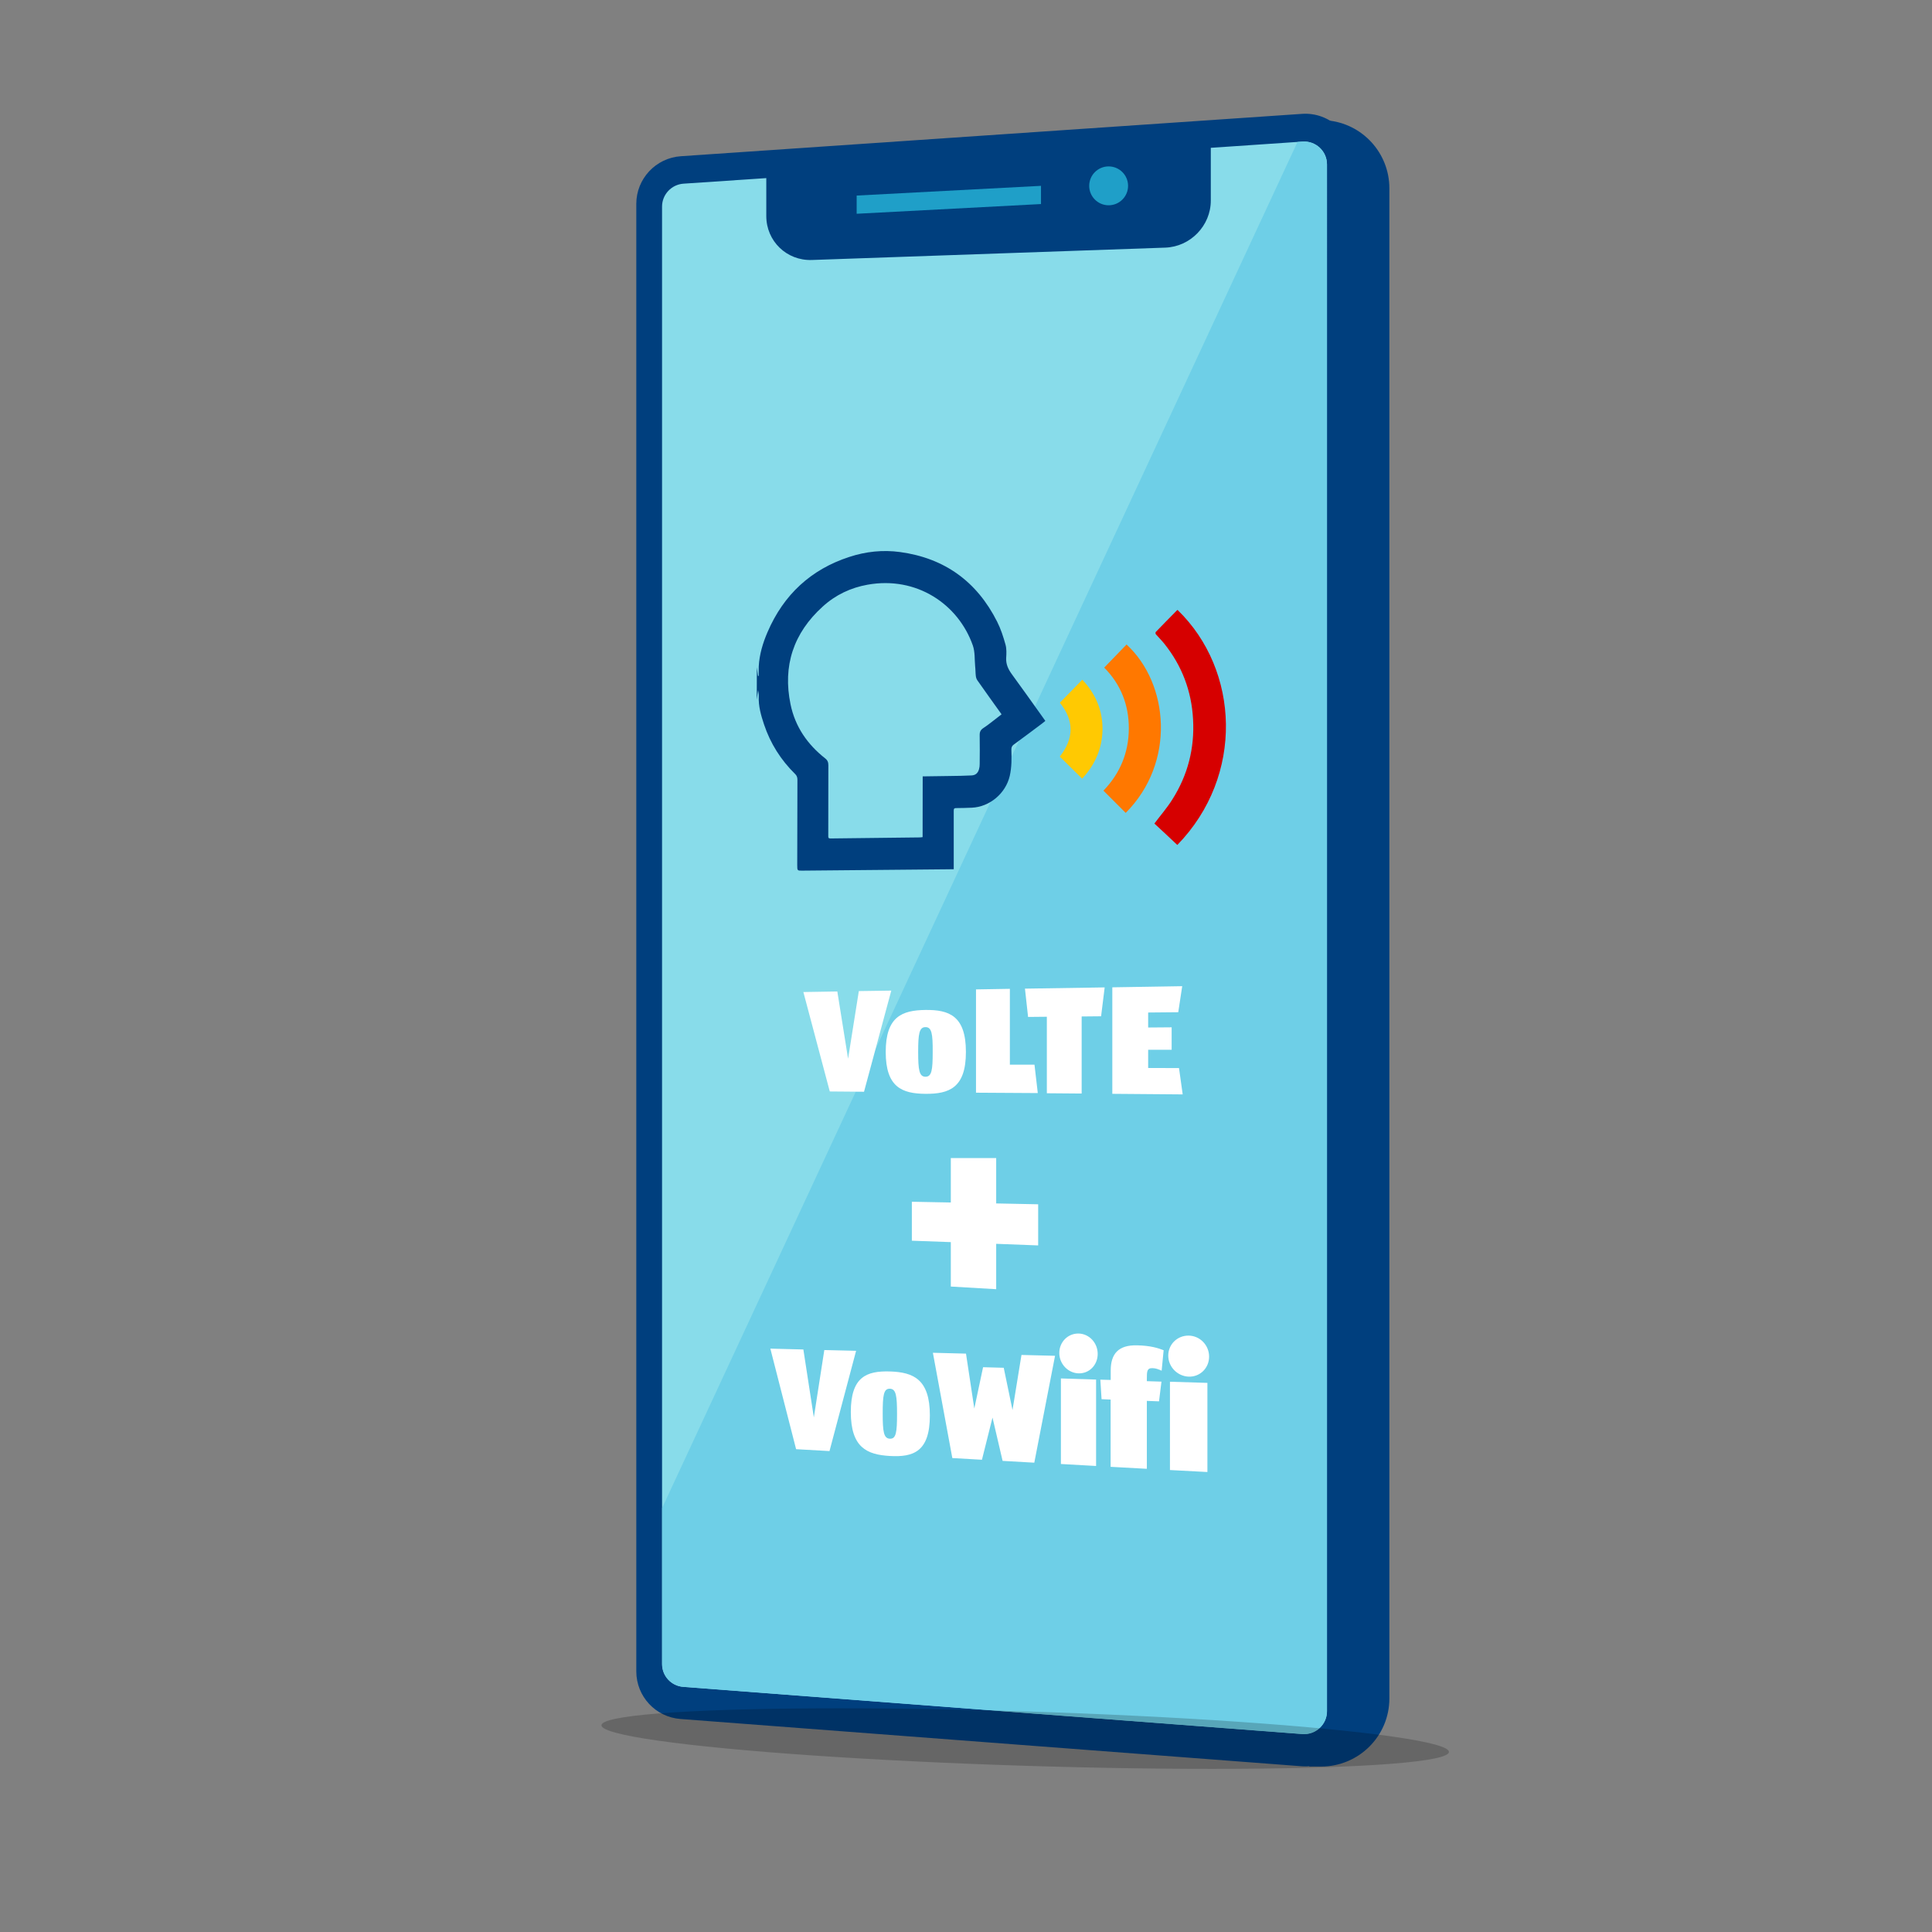 <?xml version="1.0" encoding="utf-8"?>
<!-- Generator: Adobe Illustrator 27.5.0, SVG Export Plug-In . SVG Version: 6.00 Build 0)  -->
<svg version="1.1" id="Layer_1" xmlns="http://www.w3.org/2000/svg" xmlns:xlink="http://www.w3.org/1999/xlink" x="0px" y="0px"
	 viewBox="0 0 2048 2048" style="enable-background:new 0 0 2048 2048;" xml:space="preserve">
<rect x="0" y="0" width="2048" height="2048" fill="#808080" stroke="none"/>
<style type="text/css">
	.st0{fill:#003F7E;}
	.st1{fill:#88DCEA;}
	.st2{fill:#1F9FC8;}
	.st3{fill:#6ECFE7;}
	.st4{opacity:0.2;enable-background:new    ;}
	.st5{display:none;}
	.st6{display:inline;}
	.st7{fill:#F5FBFE;}
	.st8{fill:#CAE5F7;}
	.st9{fill:#FFFFFF;}
	.st10{fill:#D60000;}
	.st11{fill:#FF7800;}
	.st12{fill:#FFC902;}
</style>
<g id="Layer_1_00000183966697553882732080000005165131933673724089_">
	<g id="Layer_5">
		<g>
			<path class="st0" d="M1378.8,125.2l27.9,2.4c37.4,3.2,66.1,34.5,66.1,72.1v1600.7c0,39.9-32.4,72.2-72.3,72.2h-12.6L1378.8,125.2
				z"/>
			<path class="st0" d="M674.5,216.1v1555.6c0,26.6,20.5,48.5,46.8,50.5l658.4,50.1c29.4,2.2,54.6-21.1,54.6-50.5V171.3
				c0-29.3-24.8-52.6-54.1-50.6l-658.4,44.9C695.2,167.4,674.5,189.5,674.5,216.1z"/>
			<path class="st1" d="M1380.6,150.1l-97.1,6.6v55.9c0,26.7-21.7,49-48.3,49.9l-374.6,13.1c-26.7,0.9-48.3-20-48.3-46.6v-40.2
				l-87.8,5.9c-12.7,0.9-22.7,11.5-22.7,24.3v1544.9c0,12.7,9.7,23.3,22.6,24.2l656,50c14.2,1.1,26.2-10.1,26.2-24.2V174.4
				C1406.7,160.2,1394.7,149.1,1380.6,150.1z"/>
			<polygon class="st2" points="1103.5,216.3 908.1,226.6 908.1,207.3 1103.5,197 			"/>
			<circle class="st2" cx="1175.2" cy="197" r="20.6"/>
			<path class="st3" d="M1380.6,150.1l-5.2,0.4l-673.5,1448v165.5c0,12.7,9.7,23.3,22.6,24.2l656,50c14.2,1.1,26.2-10.1,26.2-24.2
				V174.4C1406.7,160.2,1394.7,149.1,1380.6,150.1z"/>
		</g>
	</g>
	<g id="Layer_9_00000056403044942949824130000003248189947508448396_">
		
			<ellipse transform="matrix(3.154123e-02 -1 1 3.154123e-02 -790.992 2870.739)" class="st4" cx="1085.9" cy="1843.5" rx="28.8" ry="449.2"/>
	</g>
</g>
<g id="Layer_4" class="st5">
	<g class="st6">
		<path class="st7" d="M1060,1112.1c0,0,45.4-171.7,14.2-211.1c-31.1-39.4-94.9-53.6-121.6-37.1c-26.6,16.5-39.5,35.8-29.6,62.3
			s37.3,84.3,40.9,95.4c3.6,11.1,11.3,44.5,11.3,44.5s-33.7,3.9-49.3,15.4c-15.6,11.4-22.4,33.8-22.4,33.8s-40.3-25.2-69.8,14.3
			s-34.7,101.3-32.1,119.7c2.6,18.4,18.2,84.6,49.5,93s48.8-11.6,48.8-11.6s13.8,41,29.5,41c15.6,0,60.8-7.4,60.8-7.4
			s5.8,66.9,64.3,71.8c58.6,5,129.4-5.3,143.8-42.5s4.7-92,4.7-92s29.6-18.2,33.5-44.1c4-25.8-0.6-53.8-0.6-53.8
			s108.1-1.5,138.6-85.9c30.6-84.4,14.6-146.3-7-142.5s-109.9,43.5-127,50.8c-17.2,7.3-77.7,32.6-112.2,36s-54.3,3.1-54.3,3.1
			L1060,1112.1z"/>
		<path class="st8" d="M899.4,1129.9c0,0-30.2,11.3-23.3,52.7c7,41.4,16.5,86.6,16.5,86.6L899.4,1129.9z"/>
		<path class="st8" d="M801.5,1239.5c0,0,0.3,1,0.9,2.8c3.5,10.5,17.6,47.4,41.9,45.7c28.4-1.9,48.3-18.7,48.3-18.7l7.4,61.4
			c0,0-12.9,22.5-37.2,17.7C838.5,1343.5,797.7,1279.1,801.5,1239.5z"/>
		<path class="st8" d="M1044.6,1307.3c0,0-29-2.9-38.7,8.8c-9.6,11.7-15.7,20.3-15.7,28.7c0,8.3,0,19.4,0,19.4s-37.1,12.3-60.8,8.4
			c-23.8-3.9-36.9-72.8-36.9-72.8s18.9,24.3,60.6,15.9C995,1307.3,1028.8,1296.9,1044.6,1307.3z"/>
		<path class="st8" d="M1002,1401.1c0,0,17,34.1,72.2,36.1s93.3-17.9,93.3-17.9s32.8-21.7,35.7-36.3c2.9-14.6,4-52.4,4-52.4l-4.1-29
			l-37.2,16c0,0,25.5,79.9-53.9,91.2C1032.7,1420.1,1007.5,1412.9,1002,1401.1z"/>
		<path class="st8" d="M1192.6,1205.5c0,0,33,15.9,17.4,43s-54.5,40-81.5,34.2c-26.9-5.8-74.5-30-87.8-37.9s-26.1-7.3-24.4,17.3
			s41.2,66.7,106.1,59.8c64.9-6.9,97.6-26.3,105.6-44c8.1-17.7,14.7-43.8,11.3-59c-3.4-15.2-3.4-15.2-3.4-15.2L1192.6,1205.5z"/>
		<path class="st8" d="M1096.4,1157.5c0,0-8.7,18.2,14.5,29.4s42.6-0.9,42.6-0.9s4.9,24.3,75.1,16.9s100.7-27.6,105.4-31.2
			c4.7-3.6,34.2-30.6,42.5-58.6c8.2-28,13.2-64.1,13.2-64.1s-37-18.2-77,35.4C1272.6,1138.1,1190.9,1179.4,1096.4,1157.5z"/>
		<path class="st8" d="M922.2,922.6c0,0,56.5,6.2,76,61.8c19.4,55.6-21.7,93.7-21.7,93.7s-3.5-52.3-22-83.3
			C935.9,963.7,922.2,922.6,922.2,922.6z"/>
		<path class="st8" d="M1050.6,1147.2c0,0-13.8,45.2-48.6,63.9c-34.8,18.7-41.8,20-41.8,20l56.2,38.1c0,0,7.1-78.9,28.2-82.3
			C1065.7,1183.5,1050.6,1147.2,1050.6,1147.2z"/>
		<path d="M976.4,1078c-0.2,0-0.4-0.5-0.6-1.5c-0.1-0.5-0.2-1.1-0.4-1.9c-0.1-0.4-0.1-0.8-0.2-1.2c-0.1-0.4-0.2-0.9-0.3-1.4
			c-0.2-1-0.4-2.1-0.6-3.3c-0.2-1.2-0.5-2.5-0.8-4c-0.3-1.4-0.6-3-1-4.6c-0.2-0.8-0.4-1.7-0.6-2.5c-0.2-0.9-0.4-1.8-0.7-2.7
			c-1.8-7.3-4.4-16.2-7.9-26.3c-1.8-5-3.8-10.4-6.1-15.9s-5-11.3-8-17.1c-6.4-11.8-13.1-25.1-19.4-39.8c-1.6-3.7-3.2-7.4-4.7-11.3
			c-1.5-3.9-3.1-7.7-4.6-11.9c-1.4-4.2-2.8-8.7-3.3-13.7c-0.6-4.9-0.5-9.9,0.3-14.8c1.5-9.9,5.6-19.3,11.6-27.2
			c0.7-1,1.6-1.9,2.3-2.9c0.8-0.9,1.7-1.8,2.5-2.7c0.9-0.9,1.8-1.7,2.7-2.6c0.9-0.8,1.9-1.6,2.8-2.4c3.9-3,8.1-5.5,12.5-7.5
			s9-3.5,13.7-4.5s9.5-1.5,14.4-1.6c9.7-0.2,19.4,1.5,28.8,4.3c4.7,1.4,9.3,3.1,13.8,4.9c4.5,1.8,8.8,3.8,13.1,5.9
			c4.3,2.1,8.5,4.4,12.6,7s8,5.4,11.8,8.5s7.3,6.5,10.5,10.3s6.1,7.9,8.4,12.4l0.5,0.8c0.1,0.3,0.3,0.6,0.4,0.9l0.8,1.7l0.8,1.7
			c0.2,0.6,0.4,1.2,0.7,1.8l0.6,1.8c0.2,0.6,0.4,1.2,0.6,1.8s0.4,1.2,0.5,1.8l0.5,1.8c1.2,4.9,1.8,9.8,2.2,14.5
			c0.3,4.8,0.4,9.4,0.3,13.9c0,2.3-0.1,4.5-0.1,6.7c-0.1,2.2-0.1,4.4-0.2,6.6c-0.1,2.2-0.2,4.3-0.3,6.5c-0.1,2.1-0.2,4.3-0.3,6.4
			c-0.3,4.2-0.5,8.3-0.8,12.4c-1.3,16.2-3.1,31.3-5.2,45c-2.1,13.7-4.5,25.9-6.9,36.6c-0.6,2.7-1.2,5.2-1.8,7.7
			c-0.6,2.5-1.2,4.8-1.8,7.1c-1.1,4.5-2.3,8.6-3.3,12.3c-0.3,0.9-0.5,1.8-0.8,2.7c-0.3,0.9-0.5,1.7-0.8,2.5c-0.5,1.6-1,3.1-1.4,4.5
			c-0.9,2.8-1.7,5.2-2.4,7c-1.4,3.8-2.2,5.7-2.5,5.6s0-2.2,0.8-6.2c0.9-4.1,2.1-9.8,3.6-17.2c0.8-3.7,1.7-7.9,2.5-12.5
			c0.4-2.3,0.9-4.6,1.4-7.1s0.9-5.1,1.4-7.7c1.9-10.7,3.8-22.9,5.5-36.4s3.1-28.4,4-44.5c0.3-4,0.4-8.1,0.6-12.2
			c0.1-2.1,0.1-4.2,0.2-6.3s0.1-4.2,0.2-6.4c0-2.1,0.1-4.3,0.1-6.5s0.1-4.4,0-6.5c0-4.4-0.1-8.7-0.5-13c-0.3-4.3-1-8.6-2-12.7
			l-0.4-1.5c-0.1-0.5-0.3-1-0.5-1.5c-0.1-0.5-0.3-1-0.5-1.5l-0.6-1.5c-0.2-0.5-0.4-1-0.6-1.5l-0.7-1.4l-0.7-1.4
			c-0.1-0.2-0.2-0.5-0.3-0.7l-0.4-0.7c-1.9-3.8-4.5-7.2-7.3-10.5s-5.9-6.3-9.4-9.1c-3.4-2.8-7-5.3-10.8-7.7
			c-3.8-2.3-7.8-4.5-11.9-6.5s-8.3-3.9-12.6-5.6c-4.3-1.7-8.6-3.3-13-4.6s-8.8-2.3-13.2-3s-8.8-1-13.1-1c-4.3,0.1-8.6,0.5-12.8,1.4
			s-8.2,2.2-12,3.9s-7.4,3.8-10.7,6.3c-0.8,0.6-1.6,1.3-2.4,2c-0.8,0.7-1.5,1.4-2.3,2.1c-0.7,0.8-1.4,1.5-2.1,2.3
			c-0.7,0.8-1.4,1.6-2,2.4c-5.1,6.6-8.6,14.5-9.9,22.5c-0.7,4-0.8,8.1-0.4,12c0.4,3.9,1.4,7.8,2.7,11.7s2.8,7.8,4.2,11.6
			c1.5,3.8,2.9,7.6,4.4,11.2c3,7.3,6,14.3,9,20.9c3,6.7,6.1,12.9,9.1,18.9c6.1,12.4,10.1,24.2,13.3,34.6c3.1,10.5,5.2,19.7,6.5,27.4
			c0.2,1,0.3,1.9,0.5,2.8c0.1,0.9,0.3,1.8,0.4,2.6c0.2,1.7,0.5,3.3,0.6,4.8s0.3,2.9,0.4,4.1c0.1,1.3,0.1,2.4,0.2,3.4
			c0,0.5,0,1,0,1.4s0,0.9,0,1.3c0,0.8-0.1,1.4-0.1,2C976.7,1077.5,976.6,1078,976.4,1078z"/>
		<path d="M990.3,1364.2c0.1,0.3-1.1,1.2-3.5,2.4c-2.4,1.2-6.1,2.8-11,4.4c-0.6,0.2-1.2,0.4-1.9,0.6s-1.3,0.4-2,0.5
			c-1.4,0.4-2.8,0.7-4.4,1c-3.1,0.6-6.4,1.1-10,1.4s-7.5,0.5-11.6,0.5c-2,0-4.1,0-6.3-0.1c-1.1,0-2.2-0.1-3.3-0.1s-2.3-0.1-3.4-0.2
			c-2.4-0.2-4.8-0.5-7.4-1.3c-2.6-0.8-5.2-2.1-7.5-3.9s-4.3-4-6.1-6.3c-0.9-1.2-1.8-2.3-2.6-3.6c-0.8-1.2-1.6-2.5-2.4-3.7
			c-6.2-10.1-11-22.3-14-35.4c-3.1-13.2-4.6-27.4-4.8-42c-0.3-14.6,0.6-29.6,1.5-44.7c0.5-7.6,0.9-15,1.2-22.3s0.4-14.5,0.4-21.6
			c0-14.3,0-28.3,1.3-41.8c0.6-6.7,1.6-13.3,3-19.6c1.4-6.3,3.3-12.3,5.6-17.9c4.6-11.1,10.8-20.6,17.9-27.5
			c3.6-3.4,7.4-6.3,11.1-8.5c2-1,3.8-2,5.7-2.7c0.9-0.4,1.9-0.8,2.8-1.1c0.9-0.3,1.8-0.6,2.7-0.8c3.6-1,7-1.5,10.1-1.9
			s5.9-0.6,8.3-0.8c5-0.4,8.8-0.8,11.4-1.2c1.3-0.2,2.3-0.3,3-0.3s1.1,0,1.1,0.2s-0.2,0.4-0.9,0.8c-0.6,0.4-1.5,0.9-2.8,1.3
			c-2.5,1-6.4,2.2-11.3,3.2c-4.9,1-11,1.9-17.5,4.2c-0.8,0.3-1.6,0.6-2.5,0.9c-0.8,0.3-1.6,0.8-2.4,1.1c-1.7,0.7-3.3,1.8-4.9,2.7
			c-3.2,2.2-6.5,4.8-9.5,8.1c-6.1,6.5-11.4,15.3-15.3,25.6c-2,5.1-3.5,10.7-4.7,16.5c-1.2,5.9-2,12-2.5,18.4
			c-1,12.8-0.8,26.5-0.7,40.8c0,7.2,0,14.6-0.3,22.1s-0.7,15-1.1,22.6c-0.9,15.2-1.8,29.8-1.7,43.9c0.1,14,1.3,27.5,4,39.9
			c2.6,12.4,6.8,23.6,12.2,33c2.7,4.8,5.6,9,8.9,11.8c1.7,1.4,3.4,2.4,5.3,3.1c1.9,0.7,4,1.1,6.1,1.4c1,0.1,2.1,0.2,3.2,0.3
			c1.1,0.1,2.1,0.2,3.2,0.3c2.1,0.2,4.2,0.3,6.1,0.4c4,0.2,7.7,0.3,11.2,0.3s6.7-0.3,9.7-0.5c1.5-0.2,2.9-0.3,4.2-0.5
			c0.7-0.1,1.3-0.2,2-0.3c0.6-0.1,1.3-0.2,1.9-0.3c4.9-0.9,8.6-1.9,11.2-2.4C988.8,1364.1,990.2,1363.9,990.3,1364.2z"/>
		<path d="M901,1333.5c0.1,0.3-0.8,1.2-2.7,2.6s-4.8,3.4-8.6,5.9c-1.9,1.2-4.1,2.5-6.5,3.9c-2.4,1.3-5.1,2.7-8.2,3.9
			c-1.6,0.5-3.2,1.1-5.1,1.4c-1,0.2-1.9,0.2-2.8,0.2c-0.9,0.1-1.9,0-2.8,0c-3.8-0.1-7.8-1-11.7-2.5c-7.9-3-15.8-8.6-22.5-16.5
			c-3.3-3.9-6.4-8.3-9.2-13s-5.4-9.7-7.8-14.9c-2.4-5.2-4.8-10.5-7-16.1s-4.3-11.6-5.9-17.9c-0.4-1.6-0.8-3.2-1.1-4.8
			c-0.3-1.6-0.6-3.3-0.9-4.9c-0.2-1.6-0.5-3.3-0.7-5c-0.1-0.8-0.2-1.7-0.3-2.5s-0.1-1.7-0.2-2.5c-0.5-6.7-0.4-13.5,0-20.3
			s1.2-13.5,2.2-19.9c1-6.5,2.1-12.8,3.3-19c2.5-12.4,5.9-24.3,10.3-35.1c2.2-5.4,4.7-10.5,7.5-15.3c1.4-2.4,2.9-4.6,4.4-6.8
			c0.8-1.1,1.6-2.1,2.3-3.2c0.4-0.5,0.8-1,1.2-1.5s0.8-1,1.2-1.5c1.6-2,3.3-3.8,5.1-5.6c1.8-1.7,3.6-3.3,5.4-4.7
			c3.7-2.9,7.4-5.2,11.1-7.1c7.4-3.8,14.7-5.7,21.2-6.2c6.5-0.6,12.1,0.3,16.4,1.7c4.4,1.4,7.5,3.2,9.5,4.6c1,0.7,1.7,1.3,2.1,1.8
			c0.4,0.5,0.6,0.8,0.5,0.9c-0.1,0.2-0.4,0.1-1,0c-0.6-0.2-1.4-0.5-2.5-0.8c-2.1-0.8-5.3-1.9-9.4-2.5c-4.1-0.6-9.3-0.9-15.1,0.2
			c-5.8,1-12.3,3.2-18.9,7.1c-6.5,3.9-13.2,9.2-18.7,16.6c-0.4,0.5-0.7,0.9-1.1,1.4c-0.4,0.5-0.7,0.9-1,1.4c-0.7,1-1.4,2-2,3
			c-1.3,2.1-2.6,4.1-3.8,6.4c-2.4,4.4-4.7,9.2-6.6,14.3c-3.9,10.2-6.9,21.4-9.2,33.4c-1.2,6-2.2,12.1-3.1,18.4
			c-0.9,6.3-1.6,12.6-2,19c-0.8,12.8-0.1,25.2,2.7,36.6c2.8,11.5,7.3,22.2,11.7,32.4c4.4,10.1,9.3,19.2,15,26.4
			c5.7,7.2,12.3,12.5,19,15.4c3.3,1.5,6.7,2.4,9.9,2.8c0.8,0.1,1.6,0.2,2.4,0.2c0.8,0,1.6,0.1,2.2,0c1.4-0.1,2.8-0.4,4.2-0.8
			c2.8-0.8,5.5-1.9,7.9-2.9s4.6-2,6.6-3c4-1.9,7.1-3.3,9.3-4.1C899.6,1333.4,900.9,1333.2,901,1333.5z"/>
		<path d="M1203.2,1301.7c0.6-0.2,2.7,6.2,4.3,18.2c0.9,6,1.6,13.3,2.1,21.9c0.2,4.3,0.4,8.9,0.4,13.8c0,1.2,0,2.5-0.1,3.7
			c0,1.3-0.1,2.6-0.1,3.9c-0.1,1.3-0.2,2.7-0.3,4c-0.1,1.3-0.2,2.7-0.4,4.1c-0.7,5.5-1.7,11.4-4,17.3c-1.1,2.9-2.6,5.8-4.4,8.6
			c-1.8,2.7-3.9,5.2-6.2,7.4c-1.1,1.1-2.3,2.2-3.5,3.2s-2.4,2-3.6,3s-2.5,1.9-3.7,2.9c-0.6,0.5-1.3,1-1.9,1.5
			c-0.7,0.5-1.3,0.9-2,1.4c-2.6,1.8-5.3,3.7-8.1,5.3c-1.4,0.8-2.8,1.7-4.2,2.6c-1.4,0.8-2.9,1.6-4.4,2.3c-0.7,0.4-1.5,0.8-2.2,1.2
			c-0.7,0.4-1.5,0.8-2.3,1.1c-1.5,0.7-3.1,1.4-4.6,2.1c-0.8,0.4-1.6,0.7-2.3,1.1c-0.8,0.3-1.6,0.6-2.4,0.9c-1.6,0.6-3.2,1.2-4.8,1.9
			c-0.8,0.3-1.6,0.6-2.5,0.8c-0.8,0.3-1.7,0.5-2.5,0.8s-1.7,0.5-2.5,0.8s-1.7,0.5-2.5,0.8c-1.7,0.4-3.4,0.9-5.1,1.3
			c-0.9,0.2-1.7,0.5-2.6,0.7s-1.7,0.4-2.6,0.5c-1.7,0.4-3.5,0.7-5.3,1.1c-1.8,0.3-3.6,0.6-5.3,0.8c-0.9,0.1-1.8,0.3-2.7,0.4
			c-0.9,0.1-1.8,0.2-2.7,0.3c-1.8,0.2-3.6,0.4-5.5,0.6c-0.9,0.1-1.8,0.1-2.7,0.2c-0.9,0-1.8,0.1-2.8,0.1c-1.8,0.1-3.7,0.2-5.5,0.2
			c-1.9,0-3.7,0-5.6,0c-0.5,0-0.9,0-1.4,0l-1.4-0.1c-0.9,0-1.9-0.1-2.8-0.1s-1.9-0.1-2.8-0.1l-1.4-0.1l-1.4-0.1
			c-1.9-0.2-3.7-0.3-5.6-0.5l-1.4-0.1l-1.4-0.2c-0.9-0.1-1.8-0.3-2.7-0.4c-1.8-0.3-3.7-0.5-5.5-0.8c-7.2-1.2-14.4-2.9-21.3-5.6
			c-3.4-1.3-6.8-3-10-4.9c-3.2-1.9-6.2-4.1-9.1-6.4c-5.7-4.7-10.6-10.2-14.8-16.1c-8.3-11.8-13.4-25.3-15.4-38.4
			c-1-6.6-1.3-13-0.9-19.2c0.4-6.1,1.4-12.1,3.3-17.5c0.9-2.7,2.1-5.3,3.4-7.6c1.3-2.3,2.8-4.5,4.4-6.4c3.2-3.8,6.7-6.7,10.3-8.9
			c1.8-1.1,3.5-2.1,5.3-2.8c0.9-0.4,1.7-0.7,2.6-1.1c0.9-0.3,1.7-0.6,2.5-0.9c3.3-1,6.4-1.6,9.2-1.8c5.6-0.5,9.9,0.3,12.7,1
			c2.8,0.8,4.2,1.6,4.1,1.9c-0.1,0.4-1.6,0.2-4.4,0.1s-6.9-0.1-12,0.9s-11.2,3.2-17.3,7.6c-3,2.2-6,5-8.5,8.4
			c-2.6,3.4-4.7,7.5-6.1,12.1c-1.4,4.7-2.1,9.9-2.3,15.5c-0.2,5.5,0.2,11.3,1.3,17.1c2.1,11.7,7,23.7,14.5,34
			c7.6,10.4,17.9,19.2,30.2,23.7c6.2,2.4,12.8,3.9,19.7,5c1.7,0.3,3.5,0.5,5.2,0.7c0.9,0.1,1.7,0.2,2.6,0.4l1.3,0.2l1.3,0.1
			c1.8,0.2,3.5,0.3,5.3,0.5l1.3,0.1l1.3,0.1c0.9,0,1.8,0.1,2.7,0.1c0.9,0,1.8,0.1,2.7,0.1l1.3,0.1c0.4,0,0.9,0,1.3,0
			c1.8,0,3.6,0,5.3,0c1.8,0,3.5-0.1,5.3-0.2c0.9,0,1.8-0.1,2.6-0.1c0.9,0,1.7-0.1,2.6-0.2c1.7-0.2,3.5-0.3,5.2-0.5
			c0.9-0.1,1.7-0.1,2.6-0.3c0.9-0.1,1.7-0.3,2.6-0.4c1.7-0.2,3.4-0.5,5.1-0.7c1.7-0.3,3.3-0.7,5-1c0.8-0.2,1.7-0.3,2.5-0.5
			s1.6-0.4,2.5-0.6c1.6-0.4,3.3-0.8,4.9-1.2c0.8-0.2,1.6-0.4,2.4-0.7c0.8-0.2,1.6-0.5,2.4-0.7s1.6-0.5,2.4-0.7s1.6-0.5,2.3-0.8
			c1.5-0.6,3.1-1.1,4.6-1.7c0.8-0.3,1.5-0.6,2.3-0.8c0.7-0.3,1.5-0.6,2.2-1c1.5-0.6,2.9-1.3,4.4-1.9c0.7-0.3,1.4-0.7,2.2-1
			c0.7-0.4,1.4-0.7,2.1-1.1c1.4-0.7,2.8-1.4,4.2-2.1c1.4-0.8,2.7-1.6,4-2.3c2.7-1.5,5.2-3.2,7.8-4.9c0.6-0.4,1.3-0.8,1.9-1.2
			c0.6-0.4,1.2-0.9,1.8-1.3c1.2-0.9,2.4-1.8,3.6-2.7c1.2-0.9,2.3-1.8,3.4-2.7c1.1-0.9,2.2-1.8,3.2-2.8c2-1.9,3.8-3.9,5.3-6
			s2.8-4.4,3.8-6.8c2-4.8,3.2-10,4-15.1c0.2-1.3,0.4-2.5,0.5-3.8c0.2-1.3,0.3-2.5,0.4-3.7s0.2-2.5,0.3-3.7c0.1-1.2,0.1-2.4,0.2-3.6
			c0.2-4.7,0.3-9.2,0.4-13.5c0-8.4-0.2-15.7-0.5-21.7C1203.4,1308.4,1202.5,1301.8,1203.2,1301.7z"/>
		<path d="M1235.6,1202c0.3-0.1,1.2,1.6,2.4,5c1.2,3.4,3,8.5,4,15.6c0.5,3.5,0.8,7.5,0.9,11.8c0,2.1-0.1,4.4-0.2,6.8
			c0,0.3,0,0.6,0,0.9s-0.1,0.6-0.1,0.9c-0.1,0.6-0.1,1.2-0.2,1.8c-0.1,0.6-0.1,1.2-0.2,1.9c0,0.3-0.1,0.6-0.1,0.9
			c-0.1,0.3-0.1,0.6-0.2,0.9c-1.7,10-5.7,21.1-12.5,31.5c-6.7,10.4-16.1,20.3-27.9,27.8c-11.7,7.5-25.5,12.9-40.3,15.8
			c-7.4,1.5-15,2.5-22.8,3s-15.8,0.6-23.9,0.2s-16.4-1.2-24.7-2.8c-8.3-1.6-16.7-3.8-25-7s-16.2-7.2-23.6-12.1
			c-1.8-1.2-3.6-2.6-5.4-3.8c-1.8-1.3-3.5-2.7-5.2-4.2c-3.4-3-6.6-6.3-9.3-10.2c-2.8-3.9-4.9-8.4-6.4-12.9
			c-1.5-4.6-2.2-9.3-2.6-13.9c-0.6-9.2,0.5-18,2-26.2c0.8-4.1,1.6-8.1,2.7-12.1c1-4,2.3-8,4-11.7c0.4-0.9,0.9-1.9,1.3-2.8
			c0.5-0.9,1-1.8,1.5-2.7c0.5-0.9,1.1-1.7,1.6-2.5c0.3-0.4,0.6-0.8,0.9-1.2l0.9-1.2c2.4-3.1,5.1-5.8,8-8.1c2.9-2.3,5.9-4.2,9-5.7
			s6.2-2.7,9.3-3.6c3.1-0.9,6.2-1.4,9.3-1.8c3.1-0.3,6.1-0.3,9-0.2c5.8,0.4,11.2,1.4,16.2,3c5,1.5,9.5,3.4,13.6,5.5
			c4.1,2,7.8,4.2,11.1,6.3c3.3,2.1,6.2,4.2,8.9,6c5.2,3.7,9.3,6.5,12,8.4c2.8,1.9,4.2,2.9,4.1,3.2c-0.1,0.3-1.8-0.1-4.9-1.4
			s-7.5-3.6-13-6.8c-5.5-3.2-12.1-7.1-20.2-10.5c-4-1.7-8.4-3.2-13.1-4.4c-4.7-1.2-9.7-1.9-15-2.1c-2.6,0-5.3,0.1-8,0.5
			s-5.4,1-8.1,1.9s-5.4,2-8,3.4s-5.2,3.1-7.6,5.1c-4.8,4-8.8,9.2-11.5,15.6c-1.3,3.2-2.4,6.7-3.3,10.3c-0.9,3.7-1.7,7.6-2.3,11.4
			c-1.3,7.7-2.2,15.7-1.6,23.6c0.3,3.9,1,7.7,2.2,11.3c1.2,3.6,2.8,7,5.1,10c4.4,6.2,10.8,11.2,17.6,15.7
			c6.8,4.5,14.1,8.2,21.9,11.2c15.5,5.9,31.5,8.6,47.1,9.5c7.8,0.4,15.5,0.4,23,0s14.8-1.2,21.9-2.5c14.1-2.5,27-7.2,38-13.9
			c11-6.6,19.9-15.4,26.4-24.7c6.6-9.3,10.6-19.3,12.7-28.4c0.1-0.3,0.1-0.6,0.2-0.8c0.1-0.3,0.1-0.6,0.2-0.9
			c0.1-0.6,0.2-1.1,0.3-1.7c0.1-0.6,0.2-1.1,0.3-1.7c0-0.3,0.1-0.5,0.1-0.8s0.1-0.5,0.1-0.8c0.2-2.2,0.5-4.3,0.6-6.3
			c0.2-4.1,0.2-7.8,0-11.2c-0.4-6.7-1.6-11.9-2.2-15.4C1235.6,1204,1235.3,1202.1,1235.6,1202z"/>
		<path d="M1153.5,1186c0.1-0.1,0.6,0.4,1.4,1.4s2,2.4,3.7,4c0.9,0.8,1.9,1.6,3.1,2.4s2.5,1.6,4,2.4c3,1.5,6.7,2.7,10.9,3.5
			c4.3,0.8,9.1,1.2,14.4,1.3c1.3,0,2.7,0,4.1,0s2.8-0.1,4.3-0.1c2.9,0,5.9-0.2,9.1-0.2c12.5-0.5,26.8-1.3,42.4-3.7
			c15.6-2.3,32.5-6.1,49.8-12.9c8.6-3.4,17.3-7.6,25.6-13c8.3-5.4,16.2-12.1,23.1-20.2c14-16.3,24.3-37.9,30-61.7
			c2.9-12,4.7-24.5,5.5-37.3c0.9-12.8,0.8-26,0.1-39.2c-0.2-3.3-0.4-6.5-0.9-9.6c-0.4-3.1-1-6-1.9-8.8c-0.9-2.7-2-5.2-3.5-7.2
			s-3.3-3.6-5.3-4.8c-4.1-2.3-9.2-2.5-14.4-1.7c-2.6,0.4-5.2,1.1-7.9,2c-2.6,0.9-5.2,1.9-7.9,3c-21.3,8.7-41.7,18-61.1,26.8
			s-38,17.2-55.6,24.3c-4.4,1.8-8.8,3.5-13,5.1c-4.3,1.6-8.5,3.2-12.7,4.6c-4.1,1.5-8.3,2.8-12.3,4.2c-2,0.7-4,1.3-6,1.9
			c-1,0.3-2,0.6-2.9,0.9c-1,0.3-2,0.6-2.9,0.8c-15.5,4.5-29.7,7.7-42.3,9.7c-12.6,2-23.5,2.9-32.5,3.1c-1.1,0.1-2.2,0.1-3.3,0.1
			c-1.1,0-2.1,0-3.1,0c-2,0-3.8,0-5.6-0.1c-1.7-0.1-3.3-0.2-4.8-0.2c-0.7,0-1.4-0.1-2.1-0.1c-0.7-0.1-1.3-0.1-1.9-0.2
			c-4.7-0.5-7.1-1-7.1-1.3c0-0.4,2.5-0.6,7.1-0.8c0.6,0,1.2,0,1.9-0.1c0.7,0,1.3-0.1,2.1-0.1c1.4-0.1,3-0.2,4.7-0.2
			c1.7-0.1,3.5-0.2,5.5-0.4c1-0.1,2-0.2,3-0.2c1-0.1,2.1-0.1,3.2-0.3c8.8-0.8,19.5-2.3,31.8-4.8s26.2-6.1,41.4-11
			c0.9-0.3,1.9-0.6,2.9-0.9s1.9-0.7,2.9-1c1.9-0.7,3.9-1.3,5.9-2c3.9-1.4,7.9-2.8,12-4.4c4.1-1.5,8.2-3.2,12.4-4.9
			c4.2-1.7,8.5-3.5,12.8-5.4c17.4-7.4,35.7-16,55.1-25s39.7-18.6,61.3-27.5c5.4-2.3,11.2-4.5,17.5-5.5c3.1-0.5,6.4-0.8,9.8-0.5
			s6.9,1.2,10.1,3l1.2,0.7l1.1,0.8l1.1,0.8c0.4,0.3,0.7,0.6,1.1,0.9c0.3,0.3,0.7,0.6,1,1l1,1.1c0.7,0.7,1.2,1.5,1.8,2.2
			c2.3,3.1,3.8,6.7,5,10.2c1.1,3.5,1.9,7.1,2.4,10.7c0.5,3.5,0.8,7.1,1,10.5c0.8,13.7,0.8,27.3-0.1,40.7
			c-0.9,13.4-2.8,26.5-5.9,39.2c-3.1,12.6-7.4,24.7-12.9,35.8c-5.4,11.1-12.1,21.2-19.7,29.9c-7.6,8.7-16.3,15.9-25.2,21.5
			c-9,5.6-18.1,9.9-27.2,13.2c-18.1,6.6-35.5,10.1-51.5,12s-30.4,2.3-43.1,2.2c-3.2,0-6.2-0.1-9.2-0.2c-1.5,0-2.9-0.1-4.3-0.1
			c-1.4-0.1-2.8-0.1-4.2-0.2c-5.5-0.4-10.5-1.1-15-2.3c-4.4-1.2-8.3-2.8-11.4-4.7c-1.6-1-2.9-2-4.1-3s-2.2-2.1-3-3
			c-1.7-2-2.6-3.7-3.2-5C1153.5,1186.8,1153.3,1186.1,1153.5,1186z"/>
		<path d="M1103,1317.8c-0.4,0.1-1-0.8-1.9-2.6c-0.2-0.5-0.5-1-0.7-1.6s-0.4-1.2-0.7-1.9c-0.5-1.4-1-3-1.4-4.8
			c-0.2-0.9-0.4-1.9-0.7-2.8c-0.2-1-0.4-2-0.6-3.1c-0.4-2.2-0.6-4.5-0.9-7c-0.4-4.9-0.4-10.4,0.2-16.2c0.6-5.7,1.8-11,3.2-15.8
			c0.8-2.3,1.5-4.6,2.3-6.6c0.4-1,0.8-2,1.2-2.9c0.4-0.9,0.9-1.7,1.3-2.6c0.8-1.7,1.7-3,2.4-4.3c0.4-0.6,0.7-1.2,1.1-1.7
			s0.7-0.9,1-1.3c1.3-1.6,2.1-2.3,2.4-2.1c0.3,0.2,0.1,1.4-0.6,3.3c-0.2,0.5-0.4,1-0.6,1.6s-0.4,1.2-0.6,1.9
			c-0.5,1.3-1.1,2.8-1.6,4.5c-0.3,0.8-0.6,1.7-0.9,2.6s-0.6,1.9-0.9,2.9c-0.6,2-1.1,4.1-1.7,6.3c-1,4.5-2,9.5-2.6,14.8
			c-0.5,5.3-0.7,10.4-0.6,15.1c0.1,2.3,0.1,4.5,0.3,6.6c0.1,1,0.1,2,0.2,3c0.1,0.9,0.2,1.9,0.3,2.8c0.1,1.8,0.4,3.4,0.6,4.8
			c0.1,0.7,0.2,1.3,0.2,2c0.1,0.6,0.2,1.2,0.2,1.7C1103.4,1316.5,1103.4,1317.7,1103,1317.8z"/>
		<path d="M1080.6,1436.5c-0.4,0-0.8-1-1.4-2.9c-0.6-1.8-1.5-4.4-2.9-7.5c-1.3-3.1-3.1-6.8-4.8-11.3c-1.7-4.5-3.1-9.7-4-15.2
			c-0.9-5.6-1.1-10.9-0.9-15.8s0.9-9.2,1.7-12.7c0.1-0.4,0.2-0.9,0.3-1.3c0.1-0.4,0.2-0.8,0.3-1.2c0.2-0.8,0.4-1.5,0.6-2.2
			c0.5-1.4,0.9-2.5,1.3-3.4c0.9-1.8,1.5-2.8,1.9-2.6c0.8,0.3,0,4.6-0.6,11.5c-0.3,3.4-0.5,7.5-0.5,12.1c0.1,4.5,0.4,9.5,1.2,14.6
			c0.8,5.1,1.9,9.9,3.3,14.2c1.3,4.3,2.8,8.3,3.7,11.8c0.9,3.5,1.3,6.6,1.3,8.6C1081.3,1435.4,1080.9,1436.5,1080.6,1436.5z"/>
	</g>
</g>
<g>
	<path class="st9" d="M1056,1318.5v48.1l-48.1-2.8v-47.1l-41.3-1.5v-41.3l41.3,0.8v-47.1h48.1v48.1l44.5,0.9v43.6L1056,1318.5z"/>
</g>
<g>
	<path class="st9" d="M915.9,1157.3l-36.3-0.3l-28-105.4l36-0.6l11.4,71.3l11.4-71.7l34.4-0.5L915.9,1157.3z"/>
	<path class="st9" d="M981,1159.5c-24.8-0.2-42.1-7-42.1-44.4c0-37.4,17.3-44.2,42.1-44.5c25.1-0.3,42.9,6.2,42.9,44.4
		C1024,1153.2,1006.1,1159.7,981,1159.5z M981,1088.8c-6.6,0-7.7,7.2-7.7,26.3c0,19.1,1.1,26.2,7.7,26.3c6.7,0,7.7-7.1,7.7-26.3
		C988.8,1095.9,987.7,1088.7,981,1088.8z"/>
	<path class="st9" d="M1034.6,1158.3v-109.5l35.9-0.6v80.4l26.1,0l3.5,30.1L1034.6,1158.3z"/>
	<path class="st9" d="M1167.2,1077.3l-20.6,0.2v81.7l-36.9-0.3v-81.1l-19.9,0.2l-3.3-30l84.5-1.3L1167.2,1077.3z"/>
	<path class="st9" d="M1179.1,1159.5v-112.9l74.1-1.2l-4.2,27.6l-31.9,0.3v15.9l24.9-0.2v23.8l-24.9,0v19.3l32.7,0.1l3.9,27.9
		L1179.1,1159.5z"/>
</g>
<g>
	<path class="st9" d="M879.3,1538.2l-35.4-2l-27.3-106.6l35,0.9l11.1,72l11.1-71.4l33.7,0.8L879.3,1538.2z"/>
	<path class="st9" d="M943.3,1543.4c-24.4-1.4-41.4-9-41.4-46.6c0-37.6,17-43.7,41.4-43c24.8,0.8,42.4,8.1,42.4,46.6
		C985.7,1539,968.1,1544.8,943.3,1543.4z M943.3,1472.1c-6.6-0.2-7.6,6.9-7.6,26.2c0,19.2,1,26.5,7.6,26.8c6.6,0.3,7.6-6.8,7.6-26.1
		C950.9,1479.6,949.9,1472.3,943.3,1472.1z"/>
	<path class="st9" d="M1096.4,1550.5l-33.6-1.9l-10.7-45.9l-11.2,44.7l-31.4-1.8L988.9,1434l35.1,0.9l8.8,58.2l9.3-43.8l21.9,0.6
		l9.3,44.8l9.5-58.4l35.6,0.9L1096.4,1550.5z"/>
	<path class="st9" d="M1143.3,1455.8c-11.1-0.3-20.4-9.9-20.4-21.6s9.2-20.8,20.4-20.6c11.2,0.2,20.3,9.8,20.3,21.6
		C1163.6,1447.1,1154.5,1456.2,1143.3,1455.8z M1124.6,1551.9v-90.7l37.3,1.2v91.6L1124.6,1551.9z"/>
	<path class="st9" d="M1231.4,1453c-3.5-1.5-5.9-2.6-9.6-2.7c-6.1-0.2-6.1,3.4-6.1,12v1.8l15.5,0.5l-2.6,20.9l-12.9-0.5v72
		l-38.4-2.1v-71.3l-9.6-0.4l-1.3-20.7l11,0.3v-9.9c0-18,8.3-27.2,27.8-26.8c14.5,0.3,22.7,3,28.3,5.2L1231.4,1453z"/>
	<path class="st9" d="M1260.1,1459.3c-11.8-0.4-21.7-10.2-21.7-22.3s9.8-21.4,21.7-21.2c11.9,0.2,21.6,10.1,21.6,22.3
		S1272,1459.7,1260.1,1459.3z M1240.2,1558.3v-93.6l39.7,1.2v94.5L1240.2,1558.3z"/>
</g>
<g>
	<path class="st0" d="M802.3,707.3c0.4,3.1,0.8,6.1,1.2,9.2c0.3,0,0.5,0,0.8,0c0-3.4-0.2-6.7,0-10.1c0.7-12.7,4.3-24.7,9.3-36.3
		c17.1-39.8,46.1-66.5,86.6-79.7c17.6-5.8,35.7-7.7,54-5.2c46.9,6.4,81.3,31.1,102.8,73.8c3.9,7.7,6.6,16.1,8.9,24.4
		c1.2,4.3,1,9.3,0.7,13.9c-0.4,6.8,2.2,12.2,6,17.4c11,15,21.7,30.2,32.6,45.4c0.9,1.3,1.8,2.6,2.9,4.1c-1.2,1-2.3,1.9-3.5,2.8
		c-10,7.5-20,15-30,22.3c-1.9,1.4-2.5,2.9-2.5,5.2c0.3,9.3,0.4,18.7-1.7,27.9c-4.3,18.7-21.4,33-40.3,33.8c-5.5,0.2-11,0.4-16.5,0.4
		c-1.9,0-2.6,0.5-2.6,2.5c0,19.7,0,39.4,0,59.1c0,1,0,2,0,3.2c-2.5,0-4.7,0-6.8,0.1c-51.4,0.5-102.6,0.9-153.4,1.4
		c-5.6,0.1-5.7,0.1-5.7-5.8c0-30.2,0.1-60.3,0.2-90.5c0-2.5-0.6-4.3-2.3-6c-15.1-14.8-26.3-32.3-33.1-52.7c-3.2-9.6-6-19.3-5.6-29.8
		c0.1-2.2-0.3-4.4-0.7-6.5c-0.5,3.4-0.9,6.7-1.4,10.1C802.3,730.1,802.3,718.7,802.3,707.3z M1061.7,757.2
		c-8.8-12.3-17.3-24.1-25.7-36.1c-0.9-1.3-1.4-3-1.6-4.6c-0.4-3.4-0.3-6.9-0.7-10.3c-0.7-7.4,0-14.9-2.5-22.1
		c-15.4-43.6-59.5-73.6-111.5-64.3c-17.9,3.2-34,10.8-47.6,23.2c-31.1,28.1-42.5,63-34.1,103.6c4.9,23.8,18,42.6,36.7,57.3
		c2.6,2,3.4,4.2,3.4,7.4c-0.1,25-0.1,50-0.1,75c0,1.7,0.2,2.5,2.2,2.5c31.5-0.4,63.2-0.7,94.9-1.1c0.9,0,1.8-0.2,2.9-0.3
		c0-21.7,0.1-43.1,0.1-64.4c9.6-0.1,18.9-0.3,28.3-0.4c7.8-0.1,15.6-0.2,23.4-0.6c4.3-0.2,6.8-2.4,8-6.6c0.5-1.7,0.7-3.5,0.7-5.2
		c0.1-10.2,0.2-20.5,0-30.7c-0.1-3.6,0.9-5.8,4-7.8c5.4-3.5,10.3-7.7,15.5-11.6C1059.2,759.2,1060.5,758.2,1061.7,757.2z"/>
	<path class="st10" d="M1223.7,873c6.6-8.8,13.5-16.7,19-25.5c16.5-26,23.7-54.4,22-84.9c-1.6-30.1-11.8-56.8-30.3-80
		c-2.8-3.6-6.1-6.7-9.1-10.2c-0.4-0.5-0.6-2-0.2-2.4c7.5-7.8,15.1-15.5,22.7-23.2c0.1-0.1,0.3-0.2,0.5-0.2
		c65.7,63.6,71,175.9-0.3,249.1C1239.8,887.9,1231.5,880.2,1223.7,873z"/>
	<path class="st11" d="M1169.7,838.1c17.8-18.4,26.8-40.6,26.9-65.8c0.1-25.2-8.7-47.1-26.1-64.6c8-8.3,15.9-16.4,23.7-24.5
		c45,41.5,52.3,125.2-0.9,178.5C1185.6,853.9,1177.8,846.1,1169.7,838.1z"/>
	<path class="st12" d="M1147.1,825.4c-8.2-8.1-15.9-15.7-23.7-23.4c15.3-19.3,15.2-38.4,0.1-57.1c7.9-8.1,15.7-16.1,23.8-24.4
		c14.1,14.9,21.7,32.6,21.4,53.2C1168.3,793.5,1160.8,810.8,1147.1,825.4z"/>
</g>
</svg>
